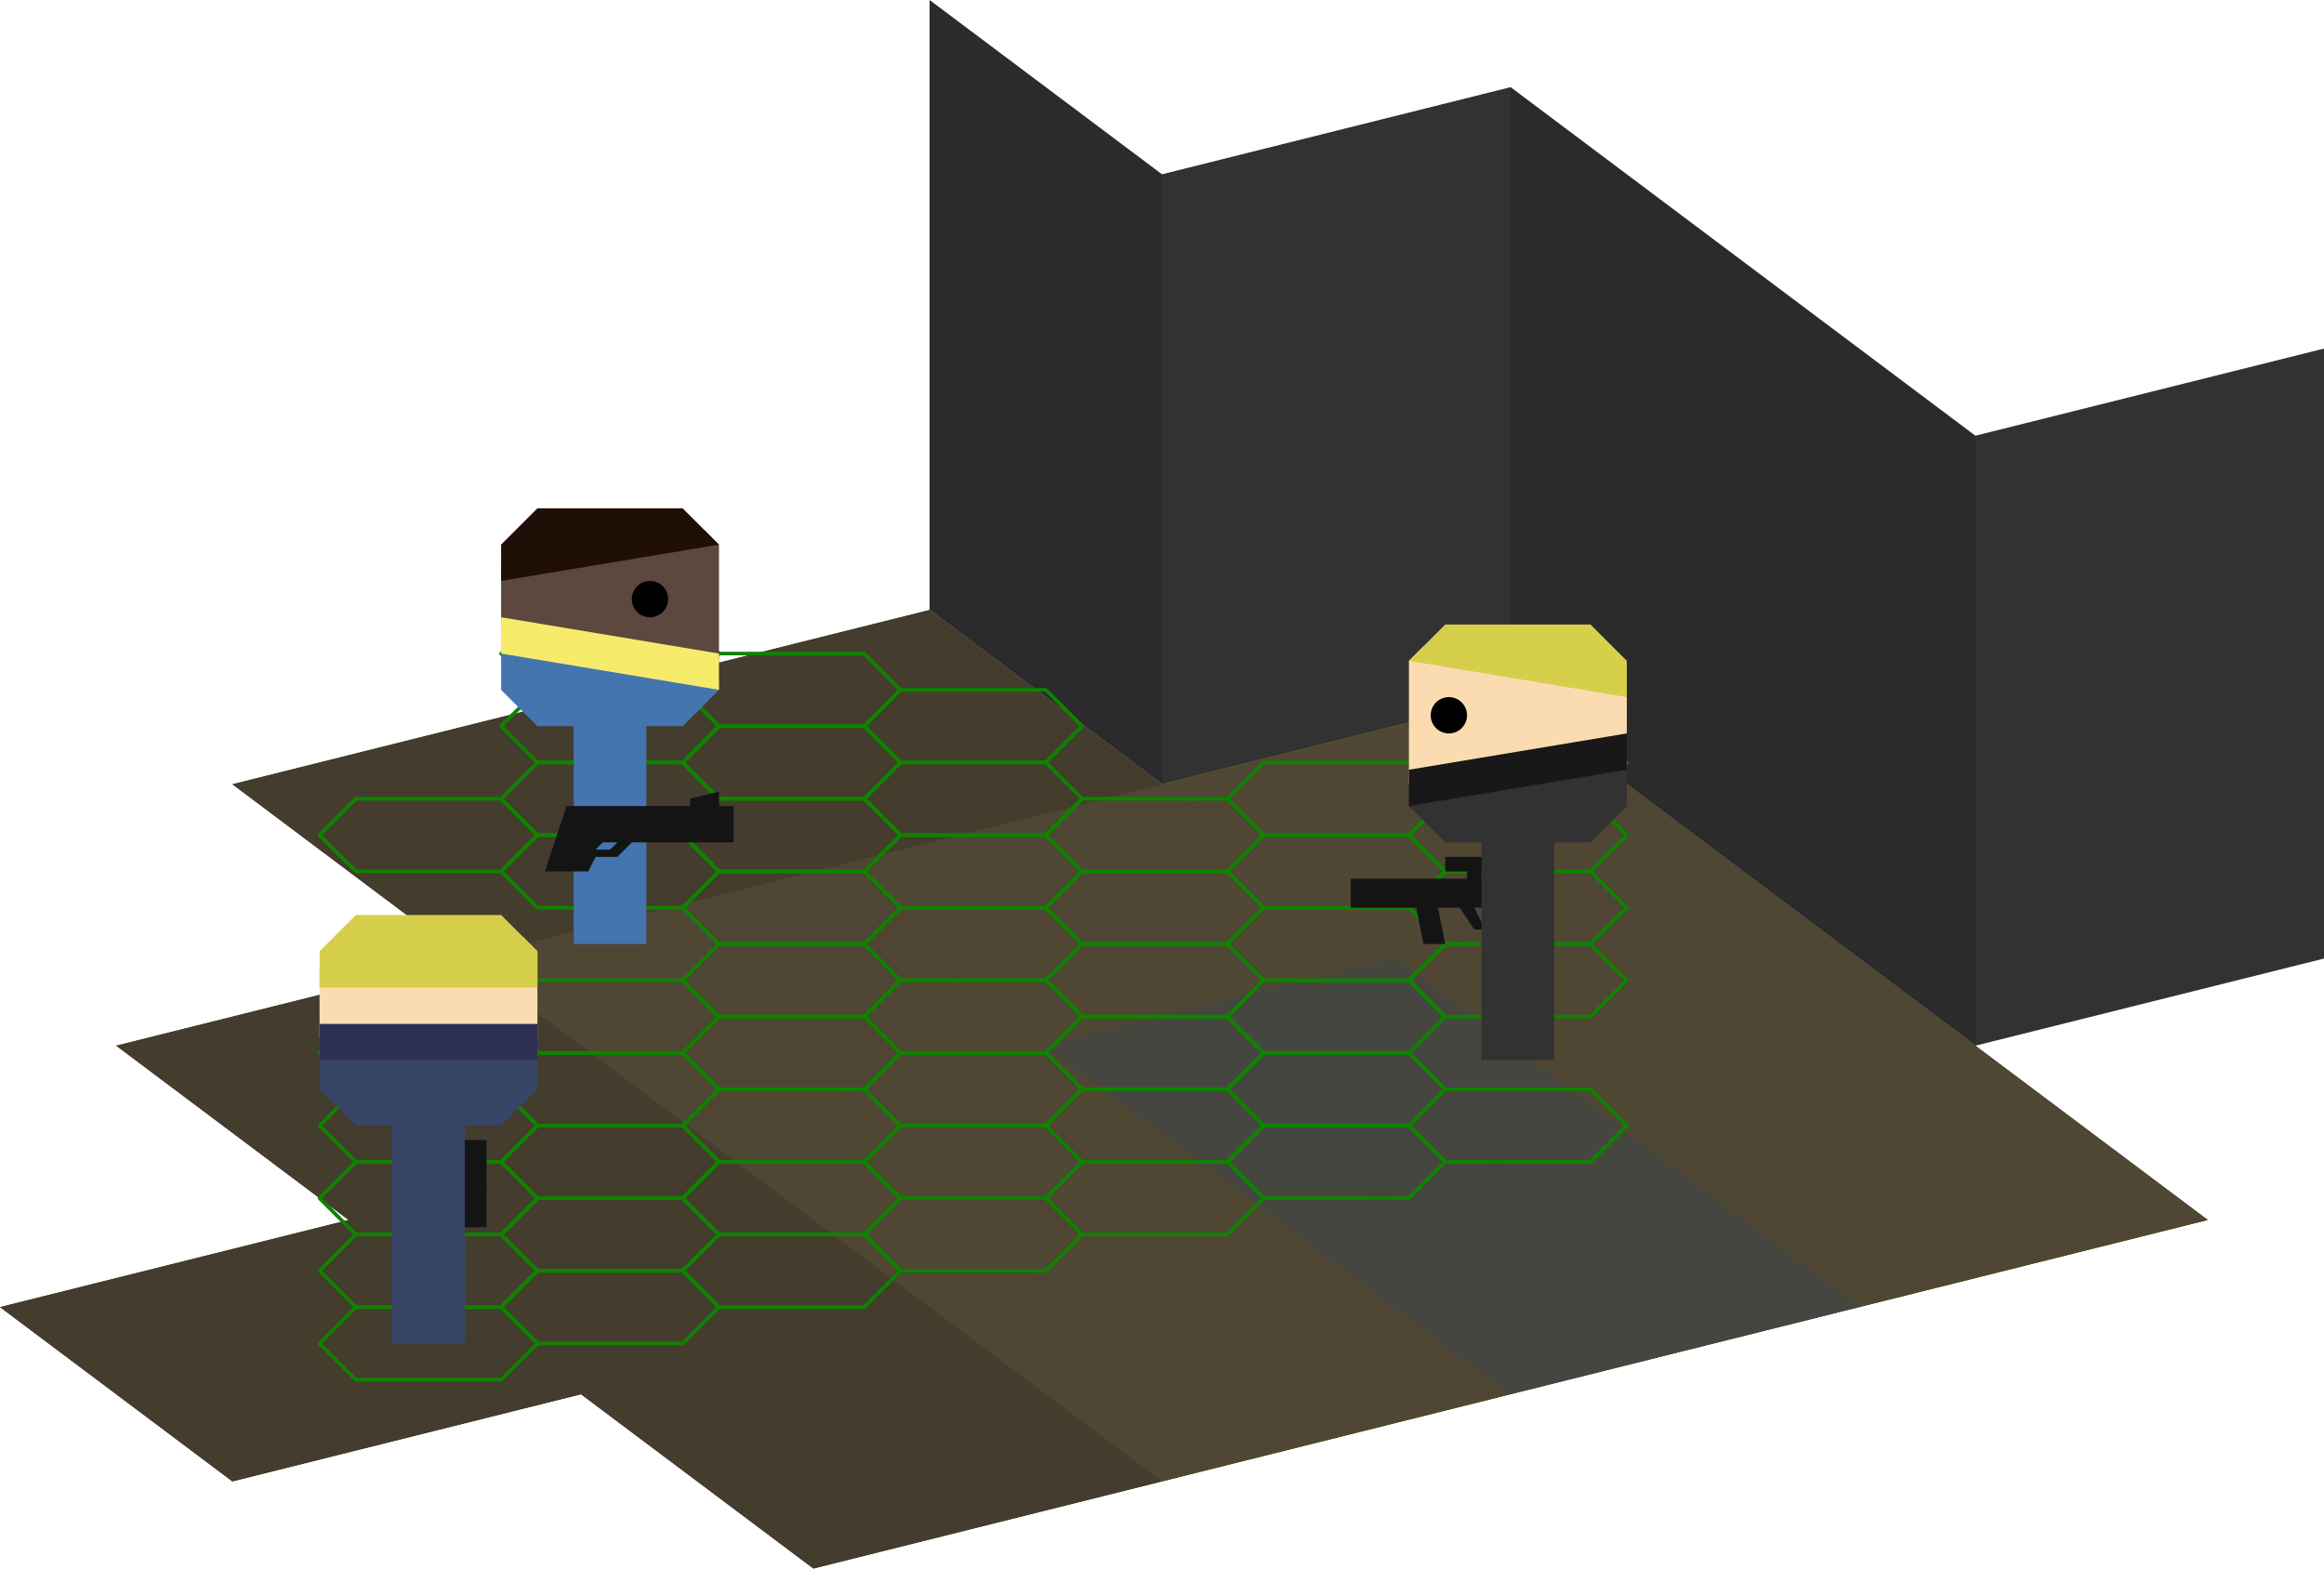 <?xml version="1.0" encoding="UTF-8" standalone="no"?>
<!-- Created with Inkscape (http://www.inkscape.org/) -->
<svg
   xmlns:dc="http://purl.org/dc/elements/1.1/"
   xmlns:cc="http://creativecommons.org/ns#"
   xmlns:rdf="http://www.w3.org/1999/02/22-rdf-syntax-ns#"
   xmlns:svg="http://www.w3.org/2000/svg"
   xmlns="http://www.w3.org/2000/svg"
   xmlns:sodipodi="http://sodipodi.sourceforge.net/DTD/sodipodi-0.dtd"
   xmlns:inkscape="http://www.inkscape.org/namespaces/inkscape"
   width="320"
   height="216"
   id="svg2"
   sodipodi:version="0.32"
   inkscape:version="0.46"
   sodipodi:docname="fallout_tiles.svg"
   inkscape:output_extension="org.inkscape.output.svg.inkscape"
   version="1.0">
  <defs
     id="defs4">
    <linearGradient
       id="linearGradient3295">
      <stop
         style="stop-color:#1bf700;stop-opacity:1;"
         offset="0"
         id="stop3297" />
      <stop
         style="stop-color:#063500;stop-opacity:1;"
         offset="1"
         id="stop3299" />
    </linearGradient>
    <inkscape:perspective
       sodipodi:type="inkscape:persp3d"
       inkscape:vp_x="0 : 526.18109 : 1"
       inkscape:vp_y="0 : 1000 : 0"
       inkscape:vp_z="744.09448 : 526.18109 : 1"
       inkscape:persp3d-origin="372.04724 : 350.78739 : 1"
       id="perspective10" />
    <inkscape:perspective
       id="perspective3521"
       inkscape:persp3d-origin="372.04724 : 350.78739 : 1"
       inkscape:vp_z="744.09448 : 526.18109 : 1"
       inkscape:vp_y="0 : 1000 : 0"
       inkscape:vp_x="0 : 526.18109 : 1"
       sodipodi:type="inkscape:persp3d" />
  </defs>
  <sodipodi:namedview
     id="base"
     pagecolor="#575757"
     bordercolor="#b1b1b1"
     borderopacity="1"
     gridtolerance="10000"
     guidetolerance="10"
     objecttolerance="10"
     inkscape:pageopacity="1"
     inkscape:pageshadow="2"
     inkscape:zoom="1"
     inkscape:cx="115.67711"
     inkscape:cy="138.10898"
     inkscape:document-units="px"
     inkscape:current-layer="layer1"
     showgrid="false"
     inkscape:window-width="958"
     inkscape:window-height="607"
     inkscape:window-x="0"
     inkscape:window-y="19"
     inkscape:showpageshadow="false"
     showborder="true"
     showguides="true"
     inkscape:guide-bbox="true">
    <inkscape:grid
       type="xygrid"
       id="grid3973"
       visible="true"
       enabled="true" />
  </sodipodi:namedview>
  <g
     inkscape:label="Layer 1"
     inkscape:groupmode="layer"
     id="layer1"
     transform="translate(0,-836.362)">
    <g
       id="g3708"
       transform="translate(32,-30)">
      <path
         style="opacity:1;fill:#2b2b2b;fill-opacity:1;stroke:none;stroke-width:2;stroke-linecap:round;stroke-linejoin:round;stroke-miterlimit:4;stroke-dasharray:none;stroke-opacity:1"
         d="M 176,962.362 L 208,986.362 L 208,902.362 L 176,878.362 L 176,962.362 z"
         id="path3586"
         sodipodi:nodetypes="ccccc" />
      <path
         style="opacity:1;fill:#323232;fill-opacity:1;stroke:none;stroke-width:2;stroke-linecap:round;stroke-linejoin:round;stroke-miterlimit:4;stroke-dasharray:none;stroke-opacity:1"
         d="M 128,890.362 L 128,974.362 L 176,962.362 L 176,878.362 L 128,890.362 z"
         id="path3584"
         sodipodi:nodetypes="ccccc" />
      <path
         sodipodi:nodetypes="ccccc"
         id="path3588"
         d="M 208,986.362 L 240,1010.362 L 240,926.362 L 208,902.362 L 208,986.362 z"
         style="opacity:1;fill:#2b2b2b;fill-opacity:1;stroke:none;stroke-width:2;stroke-linecap:round;stroke-linejoin:round;stroke-miterlimit:4;stroke-dasharray:none;stroke-opacity:1" />
      <path
         sodipodi:nodetypes="ccccc"
         id="path3590"
         d="M 240,926.362 L 240,1010.362 L 288,998.362 L 288,914.362 L 240,926.362 z"
         style="opacity:1;fill:#323232;fill-opacity:1;stroke:none;stroke-width:2;stroke-linecap:round;stroke-linejoin:round;stroke-miterlimit:4;stroke-dasharray:none;stroke-opacity:1" />
      <path
         sodipodi:nodetypes="ccccc"
         id="path3582"
         d="M 96,950.362 L 128,974.362 L 128,890.362 L 96,866.362 L 96,950.362 z"
         style="opacity:1;fill:#2b2b2b;fill-opacity:1;stroke:none;stroke-width:2;stroke-linecap:round;stroke-linejoin:round;stroke-miterlimit:4;stroke-dasharray:none;stroke-opacity:1" />
    </g>
    <path
       style="opacity:1;fill:#3e3a32;fill-opacity:1;stroke:none;stroke-width:0.5;stroke-linecap:round;stroke-linejoin:round;stroke-miterlimit:4;stroke-dasharray:none;stroke-opacity:1"
       d="M 112,1052.362 L 304,1004.362 L 208,932.362 L 160,944.362 L 128,920.362 L 32,944.362 L 64,968.362 L 16,980.362 L 48,1004.362 L 0,1016.362 L 32,1040.362 L 80,1028.362 L 112,1052.362 z"
       id="path3347" />
    <g
       id="g3691"
       transform="translate(32,-30)">
      <path
         style="opacity:1;fill:#443c2c;fill-opacity:1;stroke:none;stroke-width:2;stroke-linecap:round;stroke-linejoin:round;stroke-miterlimit:4;stroke-dasharray:none;stroke-opacity:1"
         d="M 48,1058.362 L 80,1082.362 L 128,1070.362 L 96,1046.362 L 48,1058.362 z"
         id="path3343"
         sodipodi:nodetypes="ccccc" />
      <path
         sodipodi:nodetypes="ccccc"
         id="path3333"
         d="M 128,974.362 L 160,998.362 L 208,986.362 L 176,962.362 L 128,974.362 z"
         style="fill:#4f4633;fill-opacity:1;stroke:none;stroke-width:2;stroke-linecap:round;stroke-linejoin:round;stroke-miterlimit:4;stroke-dasharray:none;stroke-opacity:1" />
      <path
         sodipodi:nodetypes="ccccc"
         id="path3341"
         d="M 48,962.362 L 80,986.362 L 128,974.362 L 96,950.362 L 48,962.362 z"
         style="fill:#443c2c;fill-opacity:1;stroke:none;stroke-width:2;stroke-linecap:round;stroke-linejoin:round;stroke-miterlimit:4;stroke-dasharray:none;stroke-opacity:1" />
      <path
         sodipodi:nodetypes="ccccc"
         id="path3339"
         d="M 96,1046.362 L 128,1070.362 L 176,1058.362 L 144,1034.362 L 96,1046.362 z"
         style="fill:#4f4633;fill-opacity:1;stroke:none;stroke-width:2;stroke-linecap:round;stroke-linejoin:round;stroke-miterlimit:4;stroke-dasharray:none;stroke-opacity:1" />
      <path
         style="fill:#4f4633;fill-opacity:1;stroke:none;stroke-width:2;stroke-linecap:round;stroke-linejoin:round;stroke-miterlimit:4;stroke-dasharray:none;stroke-opacity:1"
         d="M 192,1022.362 L 224,1046.362 L 272,1034.362 L 240,1010.362 L 192,1022.362 z"
         id="path3335"
         sodipodi:nodetypes="ccccc" />
      <path
         style="fill:#45463f;fill-opacity:1;stroke:none;stroke-width:2;stroke-linecap:round;stroke-linejoin:round;stroke-miterlimit:4;stroke-dasharray:none;stroke-opacity:1"
         d="M 144,1034.362 L 176,1058.362 L 224,1046.362 L 192,1022.362 L 144,1034.362 z"
         id="path3337"
         sodipodi:nodetypes="ccccc" />
      <path
         sodipodi:nodetypes="ccccc"
         id="path3327"
         d="M 160,998.362 L 192,1022.362 L 240,1010.362 L 208,986.362 L 160,998.362 z"
         style="fill:#4f4633;fill-opacity:1;stroke:none;stroke-width:2;stroke-linecap:round;stroke-linejoin:round;stroke-miterlimit:4;stroke-dasharray:none;stroke-opacity:1" />
      <path
         sodipodi:nodetypes="ccccc"
         id="path3329"
         d="M 112,1010.362 L 144,1034.362 L 192,1022.362 L 160,998.362 L 112,1010.362 z"
         style="fill:#45463f;fill-opacity:1;stroke:none;stroke-width:2;stroke-linecap:round;stroke-linejoin:round;stroke-miterlimit:4;stroke-dasharray:none;stroke-opacity:1" />
      <path
         style="fill:#4f4633;fill-opacity:1;stroke:none;stroke-width:2;stroke-linecap:round;stroke-linejoin:round;stroke-miterlimit:4;stroke-dasharray:none;stroke-opacity:1"
         d="M 80,986.362 L 112,1010.362 L 160,998.362 L 128,974.362 L 80,986.362 z"
         id="path3331"
         sodipodi:nodetypes="ccccc" />
      <path
         style="fill:#443c2c;fill-opacity:1;stroke:none;stroke-width:2;stroke-linecap:round;stroke-linejoin:round;stroke-miterlimit:4;stroke-dasharray:none;stroke-opacity:1"
         d="M 16,1034.362 L 48,1058.362 L 96,1046.362 L 64,1022.362 L 16,1034.362 z"
         id="path3325"
         sodipodi:nodetypes="ccccc" />
      <path
         sodipodi:nodetypes="ccccc"
         id="path3323"
         d="M -16,1010.362 L 16,1034.362 L 64,1022.362 L 32,998.362 L -16,1010.362 z"
         style="fill:#443c2c;fill-opacity:1;stroke:none;stroke-width:2;stroke-linecap:round;stroke-linejoin:round;stroke-miterlimit:4;stroke-dasharray:none;stroke-opacity:1" />
      <path
         style="fill:#4f4633;fill-opacity:1;stroke:none;stroke-width:2;stroke-linecap:round;stroke-linejoin:round;stroke-miterlimit:4;stroke-dasharray:none;stroke-opacity:1"
         d="M 64,1022.362 L 96,1046.362 L 144,1034.362 L 112,1010.362 L 64,1022.362 z"
         id="path3321"
         sodipodi:nodetypes="ccccc" />
      <path
         style="fill:#4f4633;fill-opacity:1;stroke:none;stroke-width:2;stroke-linecap:round;stroke-linejoin:round;stroke-miterlimit:4;stroke-dasharray:none;stroke-opacity:1"
         d="M 32,998.362 L 64,1022.362 L 112,1010.362 L 80,986.362 L 32,998.362 z"
         id="path3319"
         sodipodi:nodetypes="ccccc" />
      <path
         sodipodi:nodetypes="ccccc"
         id="path3311"
         d="M 0,974.362 L 32,998.362 L 80,986.362 L 48,962.362 L 0,974.362 z"
         style="fill:#443c2c;fill-opacity:1;stroke:none;stroke-width:2;stroke-linecap:round;stroke-linejoin:round;stroke-miterlimit:4;stroke-dasharray:none;stroke-opacity:1" />
      <path
         sodipodi:nodetypes="ccccc"
         id="path3345"
         d="M -32,1046.362 L -4e-08,1070.362 L 48,1058.362 L 16,1034.362 L -32,1046.362 z"
         style="fill:#443c2c;fill-opacity:1;stroke:none;stroke-width:2;stroke-linecap:round;stroke-linejoin:round;stroke-miterlimit:4;stroke-dasharray:none;stroke-opacity:1" />
    </g>
    <g
       id="g3546"
       transform="translate(248,-562)">
      <path
         sodipodi:nodetypes="ccccc"
         id="path3529"
         d="M -3,1392.362 L 0,1389.362 L -7,1382.362 L -10,1385.362 L -3,1392.362 z"
         style="opacity:1;fill:#2d1e17;fill-opacity:1;stroke:none;stroke-width:0.5;stroke-linecap:round;stroke-linejoin:round;stroke-miterlimit:4;stroke-dasharray:none;stroke-opacity:1" />
      <path
         style="opacity:1;fill:#7c7a78;fill-opacity:1;stroke:none;stroke-width:0.5;stroke-linecap:round;stroke-linejoin:round;stroke-miterlimit:4;stroke-dasharray:none;stroke-opacity:1"
         d="M -6,1389.362 L -3,1386.362 L -7,1382.362 L -10,1385.362 L -6,1389.362 z"
         id="path3533"
         sodipodi:nodetypes="ccccc" />
      <path
         sodipodi:nodetypes="cccccc"
         id="path3527"
         d="M -18,1374.362 L -18,1377.362 L -11,1388.362 L -4,1381.362 L -15,1374.362 L -18,1374.362 z"
         style="opacity:1;fill:#b5ab13;fill-opacity:1;stroke:none;stroke-width:0.5;stroke-linecap:round;stroke-linejoin:round;stroke-miterlimit:4;stroke-dasharray:none;stroke-opacity:1" />
      <path
         id="path3540"
         d="M -11,1386.362 L -9,1384.362 L -17,1376.362 L -11,1386.362 z"
         style="opacity:1;fill:#99920f;fill-opacity:1;stroke:none;stroke-width:0.5;stroke-linecap:round;stroke-linejoin:round;stroke-miterlimit:4;stroke-dasharray:none;stroke-opacity:1" />
      <path
         sodipodi:nodetypes="cccc"
         style="opacity:1;fill:#a49c10;fill-opacity:1;stroke:none;stroke-width:0.5;stroke-linecap:round;stroke-linejoin:round;stroke-miterlimit:4;stroke-dasharray:none;stroke-opacity:1"
         d="M -8,1383.362 L -6,1381.362 L -16,1375.362 L -8,1383.362 z"
         id="path3544" />
    </g>
    <g
       id="g3569"
       style="stroke:#e11515;stroke-opacity:1"
       transform="translate(30.75,-58.5)">
      <path
         d="M 235,879.862 A 7.5,7.5 0 1 1 220,879.862 A 7.5,7.5 0 1 1 235,879.862 z"
         sodipodi:ry="7.5"
         sodipodi:rx="7.5"
         sodipodi:cy="879.86218"
         sodipodi:cx="227.5"
         id="path3553"
         style="opacity:1;fill:none;fill-opacity:1;stroke:#e11515;stroke-width:2;stroke-linecap:round;stroke-linejoin:round;stroke-miterlimit:4;stroke-dasharray:none;stroke-opacity:1"
         sodipodi:type="arc" />
      <path
         id="path3555"
         d="M 223,880.362 L 218,880.362"
         style="opacity:1;fill:none;fill-opacity:1;stroke:#e11515;stroke-width:2;stroke-linecap:round;stroke-linejoin:round;stroke-miterlimit:4;stroke-dasharray:none;stroke-opacity:1" />
      <path
         style="opacity:1;fill:none;fill-opacity:1;stroke:#e11515;stroke-width:2;stroke-linecap:round;stroke-linejoin:round;stroke-miterlimit:4;stroke-dasharray:none;stroke-opacity:1"
         d="M 237,880.362 L 232,880.362"
         id="path3557" />
      <path
         style="fill:none;fill-opacity:1;stroke:#e11515;stroke-width:2;stroke-linecap:round;stroke-linejoin:round;stroke-miterlimit:4;stroke-dasharray:none;stroke-opacity:1"
         d="M 227.5,875.862 L 227.5,870.862"
         id="path3559" />
      <path
         id="path3561"
         d="M 227.5,889.862 L 227.5,884.862"
         style="fill:none;fill-opacity:1;stroke:#e11515;stroke-width:2;stroke-linecap:round;stroke-linejoin:round;stroke-miterlimit:4;stroke-dasharray:none;stroke-opacity:1" />
    </g>
    <g
       id="g3899"
       transform="translate(32,-30)"
       style="stroke:#0e8300;stroke-opacity:1;stroke-width:0.5;stroke-miterlimit:4;stroke-dasharray:none">
      <path
         style="fill:none;fill-opacity:1;stroke:#0e8300;stroke-width:0.5;stroke-linecap:round;stroke-linejoin:round;stroke-miterlimit:4;stroke-dasharray:none;stroke-opacity:1"
         d="M 92,1001.362 L 112,1001.362 L 117,996.362 L 112,991.362 L 92,991.362 L 87,996.362 L 92,1001.362 z"
         id="path3174"
         sodipodi:nodetypes="ccccccc" />
      <path
         sodipodi:nodetypes="ccccccc"
         id="path3180"
         d="M 142,1001.362 L 162,1001.362 L 167,996.362 L 162,991.362 L 142,991.362 L 137,996.362 L 142,1001.362 z"
         style="fill:none;fill-opacity:1;stroke:#0e8300;stroke-width:0.5;stroke-linecap:round;stroke-linejoin:round;stroke-miterlimit:4;stroke-dasharray:none;stroke-opacity:1" />
      <path
         style="fill:none;fill-opacity:1;stroke:#0e8300;stroke-width:0.5;stroke-linecap:round;stroke-linejoin:round;stroke-miterlimit:4;stroke-dasharray:none;stroke-opacity:1"
         d="M 67,1006.362 L 87,1006.362 L 92,1001.362 L 87,996.362 L 67,996.362 L 62,1001.362 L 67,1006.362 z"
         id="path3172"
         sodipodi:nodetypes="ccccccc" />
      <path
         style="fill:none;fill-opacity:1;stroke:#0e8300;stroke-width:0.5;stroke-linecap:round;stroke-linejoin:round;stroke-miterlimit:4;stroke-dasharray:none;stroke-opacity:1"
         d="M 117,1006.362 L 137,1006.362 L 142,1001.362 L 137,996.362 L 117,996.362 L 112,1001.362 L 117,1006.362 z"
         id="path3176"
         sodipodi:nodetypes="ccccccc" />
      <path
         style="fill:none;fill-opacity:1;stroke:#0e8300;stroke-width:0.5;stroke-linecap:round;stroke-linejoin:round;stroke-miterlimit:4;stroke-dasharray:none;stroke-opacity:1"
         d="M 167,1006.362 L 187,1006.362 L 192,1001.362 L 187,996.362 L 167,996.362 L 162,1001.362 L 167,1006.362 z"
         id="path3218"
         sodipodi:nodetypes="ccccccc" />
      <path
         style="fill:none;fill-opacity:1;stroke:#0e8300;stroke-width:0.5;stroke-linecap:round;stroke-linejoin:round;stroke-miterlimit:4;stroke-dasharray:none;stroke-opacity:1"
         d="M 42,1011.362 L 62,1011.362 L 67,1006.362 L 62,1001.362 L 42,1001.362 L 37,1006.362 L 42,1011.362 z"
         id="path3194"
         sodipodi:nodetypes="ccccccc" />
      <path
         sodipodi:nodetypes="ccccccc"
         id="path3196"
         d="M 92,1011.362 L 112,1011.362 L 117,1006.362 L 112,1001.362 L 92,1001.362 L 87,1006.362 L 92,1011.362 z"
         style="fill:none;fill-opacity:1;stroke:#0e8300;stroke-width:0.5;stroke-linecap:round;stroke-linejoin:round;stroke-miterlimit:4;stroke-dasharray:none;stroke-opacity:1" />
      <path
         style="fill:none;fill-opacity:1;stroke:#0e8300;stroke-width:0.5;stroke-linecap:round;stroke-linejoin:round;stroke-miterlimit:4;stroke-dasharray:none;stroke-opacity:1"
         d="M 142,1011.362 L 162,1011.362 L 167,1006.362 L 162,1001.362 L 142,1001.362 L 137,1006.362 L 142,1011.362 z"
         id="path3198"
         sodipodi:nodetypes="ccccccc" />
      <path
         sodipodi:nodetypes="ccccccc"
         id="path3178"
         d="M 67,1026.362 L 87,1026.362 L 92,1021.362 L 87,1016.362 L 67,1016.362 L 62,1021.362 L 67,1026.362 z"
         style="fill:none;fill-opacity:1;stroke:#0e8300;stroke-width:0.5;stroke-linecap:round;stroke-linejoin:round;stroke-miterlimit:4;stroke-dasharray:none;stroke-opacity:1" />
      <path
         sodipodi:nodetypes="ccccccc"
         id="path3182"
         d="M 92,1021.362 L 112,1021.362 L 117,1016.362 L 112,1011.362 L 92,1011.362 L 87,1016.362 L 92,1021.362 z"
         style="fill:none;fill-opacity:1;stroke:#0e8300;stroke-width:0.5;stroke-linecap:round;stroke-linejoin:round;stroke-miterlimit:4;stroke-dasharray:none;stroke-opacity:1" />
      <path
         style="fill:none;fill-opacity:1;stroke:#0e8300;stroke-width:0.5;stroke-linecap:round;stroke-linejoin:round;stroke-miterlimit:4;stroke-dasharray:none;stroke-opacity:1"
         d="M 42,1021.362 L 62,1021.362 L 67,1016.362 L 62,1011.362 L 42,1011.362 L 37,1016.362 L 42,1021.362 z"
         id="path3204"
         sodipodi:nodetypes="ccccccc" />
      <path
         sodipodi:nodetypes="ccccccc"
         id="path3206"
         d="M 42,1031.362 L 62,1031.362 L 67,1026.362 L 62,1021.362 L 42,1021.362 L 37,1026.362 L 42,1031.362 z"
         style="fill:none;fill-opacity:1;stroke:#0e8300;stroke-width:0.5;stroke-linecap:round;stroke-linejoin:round;stroke-miterlimit:4;stroke-dasharray:none;stroke-opacity:1" />
      <path
         sodipodi:nodetypes="ccccccc"
         id="path3208"
         d="M 142,1021.362 L 162,1021.362 L 167,1016.362 L 162,1011.362 L 142,1011.362 L 137,1016.362 L 142,1021.362 z"
         style="fill:none;fill-opacity:1;stroke:#0e8300;stroke-width:0.5;stroke-linecap:round;stroke-linejoin:round;stroke-miterlimit:4;stroke-dasharray:none;stroke-opacity:1" />
      <path
         style="fill:none;fill-opacity:1;stroke:#0e8300;stroke-width:0.5;stroke-linecap:round;stroke-linejoin:round;stroke-miterlimit:4;stroke-dasharray:none;stroke-opacity:1"
         d="M 67,1036.362 L 87,1036.362 L 92,1031.362 L 87,1026.362 L 67,1026.362 L 62,1031.362 L 67,1036.362 z"
         id="path3210"
         sodipodi:nodetypes="ccccccc" />
      <path
         style="fill:none;fill-opacity:1;stroke:#0e8300;stroke-width:0.5;stroke-linecap:round;stroke-linejoin:round;stroke-miterlimit:4;stroke-dasharray:none;stroke-opacity:1"
         d="M 92,1031.362 L 112,1031.362 L 117,1026.362 L 112,1021.362 L 92,1021.362 L 87,1026.362 L 92,1031.362 z"
         id="path3212"
         sodipodi:nodetypes="ccccccc" />
      <path
         style="fill:none;fill-opacity:1;stroke:#0e8300;stroke-width:0.5;stroke-linecap:round;stroke-linejoin:round;stroke-miterlimit:4;stroke-dasharray:none;stroke-opacity:1"
         d="M 117,1026.362 L 137,1026.362 L 142,1021.362 L 137,1016.362 L 117,1016.362 L 112,1021.362 L 117,1026.362 z"
         id="path3214"
         sodipodi:nodetypes="ccccccc" />
      <path
         style="fill:none;fill-opacity:1;stroke:#0e8300;stroke-width:0.5;stroke-linecap:round;stroke-linejoin:round;stroke-miterlimit:4;stroke-dasharray:none;stroke-opacity:1"
         d="M 42,1041.362 L 62,1041.362 L 67,1036.362 L 62,1031.362 L 42,1031.362 L 37,1036.362 L 42,1041.362 z"
         id="path3216"
         sodipodi:nodetypes="ccccccc" />
      <path
         style="fill:none;fill-opacity:1;stroke:#0e8300;stroke-width:0.5;stroke-linecap:round;stroke-linejoin:round;stroke-miterlimit:4;stroke-dasharray:none;stroke-opacity:1"
         d="M 67,1016.362 L 87,1016.362 L 92,1011.362 L 87,1006.362 L 67,1006.362 L 62,1011.362 L 67,1016.362 z"
         id="path3200"
         sodipodi:nodetypes="ccccccc" />
      <path
         sodipodi:nodetypes="ccccccc"
         id="path3202"
         d="M 117,1016.362 L 137,1016.362 L 142,1011.362 L 137,1006.362 L 117,1006.362 L 112,1011.362 L 117,1016.362 z"
         style="fill:none;fill-opacity:1;stroke:#0e8300;stroke-width:0.5;stroke-linecap:round;stroke-linejoin:round;stroke-miterlimit:4;stroke-dasharray:none;stroke-opacity:1" />
      <path
         style="fill:none;fill-opacity:1;stroke:#0e8300;stroke-width:0.5;stroke-linecap:round;stroke-linejoin:round;stroke-miterlimit:4;stroke-dasharray:none;stroke-opacity:1"
         d="M 167,1026.362 L 187,1026.362 L 192,1021.362 L 187,1016.362 L 167,1016.362 L 162,1021.362 L 167,1026.362 z"
         id="path3222"
         sodipodi:nodetypes="ccccccc" />
      <path
         sodipodi:nodetypes="ccccccc"
         id="path3224"
         d="M 92,1041.362 L 112,1041.362 L 117,1036.362 L 112,1031.362 L 92,1031.362 L 87,1036.362 L 92,1041.362 z"
         style="fill:none;fill-opacity:1;stroke:#0e8300;stroke-width:0.5;stroke-linecap:round;stroke-linejoin:round;stroke-miterlimit:4;stroke-dasharray:none;stroke-opacity:1" />
      <path
         sodipodi:nodetypes="ccccccc"
         id="path3226"
         d="M 117,1036.362 L 137,1036.362 L 142,1031.362 L 137,1026.362 L 117,1026.362 L 112,1031.362 L 117,1036.362 z"
         style="fill:none;fill-opacity:1;stroke:#0e8300;stroke-width:0.5;stroke-linecap:round;stroke-linejoin:round;stroke-miterlimit:4;stroke-dasharray:none;stroke-opacity:1" />
      <path
         sodipodi:nodetypes="ccccccc"
         id="path3228"
         d="M 142,1031.362 L 162,1031.362 L 167,1026.362 L 162,1021.362 L 142,1021.362 L 137,1026.362 L 142,1031.362 z"
         style="fill:none;fill-opacity:1;stroke:#0e8300;stroke-width:0.5;stroke-linecap:round;stroke-linejoin:round;stroke-miterlimit:4;stroke-dasharray:none;stroke-opacity:1" />
      <path
         sodipodi:nodetypes="ccccccc"
         id="path3230"
         d="M 67,1046.362 L 87,1046.362 L 92,1041.362 L 87,1036.362 L 67,1036.362 L 62,1041.362 L 67,1046.362 z"
         style="fill:none;fill-opacity:1;stroke:#0e8300;stroke-width:0.5;stroke-linecap:round;stroke-linejoin:round;stroke-miterlimit:4;stroke-dasharray:none;stroke-opacity:1" />
      <path
         style="fill:none;fill-opacity:1;stroke:#0e8300;stroke-width:0.5;stroke-linecap:round;stroke-linejoin:round;stroke-miterlimit:4;stroke-dasharray:none;stroke-opacity:1"
         d="M 42,1051.362 L 62,1051.362 L 67,1046.362 L 62,1041.362 L 42,1041.362 L 37,1046.362 L 42,1051.362 z"
         id="path3232"
         sodipodi:nodetypes="ccccccc" />
      <path
         style="fill:none;fill-opacity:1;stroke:#0e8300;stroke-width:0.5;stroke-linecap:round;stroke-linejoin:round;stroke-miterlimit:4;stroke-dasharray:none;stroke-opacity:1"
         d="M 42,991.362 L 62,991.362 L 67,986.362 L 62,981.362 L 42,981.362 L 37,986.362 L 42,991.362 z"
         id="path3619"
         sodipodi:nodetypes="ccccccc" />
      <path
         sodipodi:nodetypes="ccccccc"
         id="path3621"
         d="M 92,991.362 L 112,991.362 L 117,986.362 L 112,981.362 L 92,981.362 L 87,986.362 L 92,991.362 z"
         style="fill:none;fill-opacity:1;stroke:#0e8300;stroke-width:0.5;stroke-linecap:round;stroke-linejoin:round;stroke-miterlimit:4;stroke-dasharray:none;stroke-opacity:1" />
      <path
         style="fill:none;fill-opacity:1;stroke:#0e8300;stroke-width:0.5;stroke-linecap:round;stroke-linejoin:round;stroke-miterlimit:4;stroke-dasharray:none;stroke-opacity:1"
         d="M 142,991.362 L 162,991.362 L 167,986.362 L 162,981.362 L 142,981.362 L 137,986.362 L 142,991.362 z"
         id="path3623"
         sodipodi:nodetypes="ccccccc" />
      <path
         sodipodi:nodetypes="ccccccc"
         id="path3625"
         d="M 67,996.362 L 87,996.362 L 92,991.362 L 87,986.362 L 67,986.362 L 62,991.362 L 67,996.362 z"
         style="fill:none;fill-opacity:1;stroke:#0e8300;stroke-width:0.5;stroke-linecap:round;stroke-linejoin:round;stroke-miterlimit:4;stroke-dasharray:none;stroke-opacity:1" />
      <path
         sodipodi:nodetypes="ccccccc"
         id="path3627"
         d="M 117,996.362 L 137,996.362 L 142,991.362 L 137,986.362 L 117,986.362 L 112,991.362 L 117,996.362 z"
         style="fill:none;fill-opacity:1;stroke:#0e8300;stroke-width:0.5;stroke-linecap:round;stroke-linejoin:round;stroke-miterlimit:4;stroke-dasharray:none;stroke-opacity:1" />
      <path
         sodipodi:nodetypes="ccccccc"
         id="path3727"
         d="M 42,961.362 L 62,961.362 L 67,956.362 L 62,951.362 L 42,951.362 L 37,956.362 L 42,961.362 z"
         style="fill:none;fill-opacity:1;stroke:#0e8300;stroke-width:0.5;stroke-linecap:round;stroke-linejoin:round;stroke-miterlimit:4;stroke-dasharray:none;stroke-opacity:1" />
      <path
         style="fill:none;fill-opacity:1;stroke:#0e8300;stroke-width:0.5;stroke-linecap:round;stroke-linejoin:round;stroke-miterlimit:4;stroke-dasharray:none;stroke-opacity:1"
         d="M 67,976.362 L 87,976.362 L 92,971.362 L 87,966.362 L 67,966.362 L 62,971.362 L 67,976.362 z"
         id="path3733"
         sodipodi:nodetypes="ccccccc" />
      <path
         style="fill:none;fill-opacity:1;stroke:#0e8300;stroke-width:0.5;stroke-linecap:round;stroke-linejoin:round;stroke-miterlimit:4;stroke-dasharray:none;stroke-opacity:1"
         d="M 92,971.362 L 112,971.362 L 117,966.362 L 112,961.362 L 92,961.362 L 87,966.362 L 92,971.362 z"
         id="path3735"
         sodipodi:nodetypes="ccccccc" />
      <path
         sodipodi:nodetypes="ccccccc"
         id="path3737"
         d="M 42,971.362 L 62,971.362 L 67,966.362 L 62,961.362 L 42,961.362 L 37,966.362 L 42,971.362 z"
         style="fill:none;fill-opacity:1;stroke:#0e8300;stroke-width:0.5;stroke-linecap:round;stroke-linejoin:round;stroke-miterlimit:4;stroke-dasharray:none;stroke-opacity:1" />
      <path
         style="fill:none;fill-opacity:1;stroke:#0e8300;stroke-width:0.5;stroke-linecap:round;stroke-linejoin:round;stroke-miterlimit:4;stroke-dasharray:none;stroke-opacity:1"
         d="M 42,981.362 L 62,981.362 L 67,976.362 L 62,971.362 L 42,971.362 L 37,976.362 L 42,981.362 z"
         id="path3739"
         sodipodi:nodetypes="ccccccc" />
      <path
         sodipodi:nodetypes="ccccccc"
         id="path3743"
         d="M 67,986.362 L 87,986.362 L 92,981.362 L 87,976.362 L 67,976.362 L 62,981.362 L 67,986.362 z"
         style="fill:none;fill-opacity:1;stroke:#0e8300;stroke-width:0.5;stroke-linecap:round;stroke-linejoin:round;stroke-miterlimit:4;stroke-dasharray:none;stroke-opacity:1" />
      <path
         sodipodi:nodetypes="ccccccc"
         id="path3745"
         d="M 92,981.362 L 112,981.362 L 117,976.362 L 112,971.362 L 92,971.362 L 87,976.362 L 92,981.362 z"
         style="fill:none;fill-opacity:1;stroke:#0e8300;stroke-width:0.5;stroke-linecap:round;stroke-linejoin:round;stroke-miterlimit:4;stroke-dasharray:none;stroke-opacity:1" />
      <path
         sodipodi:nodetypes="ccccccc"
         id="path3749"
         d="M 67,966.362 L 87,966.362 L 92,961.362 L 87,956.362 L 67,956.362 L 62,961.362 L 67,966.362 z"
         style="fill:none;fill-opacity:1;stroke:#0e8300;stroke-width:0.5;stroke-linecap:round;stroke-linejoin:round;stroke-miterlimit:4;stroke-dasharray:none;stroke-opacity:1" />
      <path
         sodipodi:nodetypes="ccccccc"
         id="path3755"
         d="M 167,976.362 L 187,976.362 L 192,971.362 L 187,966.362 L 167,966.362 L 162,971.362 L 167,976.362 z"
         style="fill:none;fill-opacity:1;stroke:#0e8300;stroke-width:0.5;stroke-linecap:round;stroke-linejoin:round;stroke-miterlimit:4;stroke-dasharray:none;stroke-opacity:1" />
      <path
         style="fill:none;fill-opacity:1;stroke:#0e8300;stroke-width:0.5;stroke-linecap:round;stroke-linejoin:round;stroke-miterlimit:4;stroke-dasharray:none;stroke-opacity:1"
         d="M 117,986.362 L 137,986.362 L 142,981.362 L 137,976.362 L 117,976.362 L 112,981.362 L 117,986.362 z"
         id="path3757"
         sodipodi:nodetypes="ccccccc" />
      <path
         style="fill:none;fill-opacity:1;stroke:#0e8300;stroke-width:0.5;stroke-linecap:round;stroke-linejoin:round;stroke-miterlimit:4;stroke-dasharray:none;stroke-opacity:1"
         d="M 142,981.362 L 162,981.362 L 167,976.362 L 162,971.362 L 142,971.362 L 137,976.362 L 142,981.362 z"
         id="path3759"
         sodipodi:nodetypes="ccccccc" />
      <path
         sodipodi:nodetypes="ccccccc"
         id="path3773"
         d="M 17,1016.362 L 37,1016.362 L 42,1011.362 L 37,1006.362 L 17,1006.362 L 12,1011.362 L 17,1016.362 z"
         style="fill:none;fill-opacity:1;stroke:#0e8300;stroke-width:0.5;stroke-linecap:round;stroke-linejoin:round;stroke-miterlimit:4;stroke-dasharray:none;stroke-opacity:1" />
      <path
         sodipodi:nodetypes="ccccccc"
         id="path3775"
         d="M 17,1026.362 L 37,1026.362 L 42,1021.362 L 37,1016.362 L 17,1016.362 L 12,1021.362 L 17,1026.362 z"
         style="fill:none;fill-opacity:1;stroke:#0e8300;stroke-width:0.5;stroke-linecap:round;stroke-linejoin:round;stroke-miterlimit:4;stroke-dasharray:none;stroke-opacity:1" />
      <path
         style="fill:none;fill-opacity:1;stroke:#0e8300;stroke-width:0.5;stroke-linecap:round;stroke-linejoin:round;stroke-miterlimit:4;stroke-dasharray:none;stroke-opacity:1"
         d="M 17,1036.362 L 37,1036.362 L 42,1031.362 L 37,1026.362 L 17,1026.362 L 12,1031.362 L 17,1036.362 z"
         id="path3777"
         sodipodi:nodetypes="ccccccc" />
      <path
         sodipodi:nodetypes="ccccccc"
         id="path3779"
         d="M 17,1046.362 L 37,1046.362 L 42,1041.362 L 37,1036.362 L 17,1036.362 L 12,1041.362 L 17,1046.362 z"
         style="fill:none;fill-opacity:1;stroke:#0e8300;stroke-width:0.5;stroke-linecap:round;stroke-linejoin:round;stroke-miterlimit:4;stroke-dasharray:none;stroke-opacity:1" />
      <path
         sodipodi:nodetypes="ccccccc"
         id="path3781"
         d="M 17,1056.362 L 37,1056.362 L 42,1051.362 L 37,1046.362 L 17,1046.362 L 12,1051.362 L 17,1056.362 z"
         style="fill:none;fill-opacity:1;stroke:#0e8300;stroke-width:0.5;stroke-linecap:round;stroke-linejoin:round;stroke-miterlimit:4;stroke-dasharray:none;stroke-opacity:1" />
      <path
         sodipodi:nodetypes="ccccccc"
         id="path3787"
         d="M 17,986.362 L 37,986.362 L 42,981.362 L 37,976.362 L 17,976.362 L 12,981.362 L 17,986.362 z"
         style="fill:none;fill-opacity:1;stroke:#0e8300;stroke-width:0.5;stroke-linecap:round;stroke-linejoin:round;stroke-miterlimit:4;stroke-dasharray:none;stroke-opacity:1" />
      <path
         style="fill:none;fill-opacity:1;stroke:#0e8300;stroke-width:0.5;stroke-linecap:round;stroke-linejoin:round;stroke-miterlimit:4;stroke-dasharray:none;stroke-opacity:1"
         d="M 167,996.362 L 187,996.362 L 192,991.362 L 187,986.362 L 167,986.362 L 162,991.362 L 167,996.362 z"
         id="path3841"
         sodipodi:nodetypes="ccccccc" />
      <path
         sodipodi:nodetypes="ccccccc"
         id="path3843"
         d="M 167,986.362 L 187,986.362 L 192,981.362 L 187,976.362 L 167,976.362 L 162,981.362 L 167,986.362 z"
         style="fill:none;fill-opacity:1;stroke:#0e8300;stroke-width:0.5;stroke-linecap:round;stroke-linejoin:round;stroke-miterlimit:4;stroke-dasharray:none;stroke-opacity:1" />
    </g>
    <g
       id="g3652"
       transform="translate(32,-30)">
      <path
         id="path3578"
         d="M 177,996.362 L 176,987.362 L 172,987.362 L 172,986.362 L 174,986.362 L 174,984.362 L 167,984.362 L 167,986.362 L 170,986.362 L 170,987.362 L 154,987.362 L 154,991.362 L 163,991.362 L 164,996.362 L 167,996.362 L 166,991.362 L 169,991.362 L 171,994.362 L 173.594,994.362 L 174,996.362 L 177,996.362 z M 173.406,993.362 L 172,993.362 L 171,991.362 L 173,991.362 L 173.406,993.362 z"
         style="opacity:1;fill:#141414;fill-opacity:1;stroke:none;stroke-width:2;stroke-linecap:round;stroke-linejoin:round;stroke-miterlimit:4;stroke-dasharray:none;stroke-opacity:1" />
      <g
         id="g3645">
        <path
           id="path3369"
           d="M 164,955.362 L 162,957.375 L 162,974.362 L 192,969.362 L 192,960.362 L 164,955.362 z"
           style="opacity:1;fill:#fbdcb1;fill-opacity:1;stroke:none;stroke-width:4;stroke-linecap:round;stroke-linejoin:round;stroke-miterlimit:4;stroke-dasharray:none;stroke-opacity:1"
           sodipodi:nodetypes="cccccc" />
        <path
           sodipodi:nodetypes="ccccccccccc"
           id="path3371"
           d="M 182,982.362 L 187,982.362 L 192,977.362 L 192,971.362 L 162,976.362 L 162,977.362 L 167,982.362 L 172,982.362 L 172,1012.362 L 182,1012.362 L 182,982.362 z"
           style="opacity:1;fill:#323232;fill-opacity:1;stroke:none;stroke-width:4;stroke-linecap:round;stroke-linejoin:round;stroke-miterlimit:4;stroke-dasharray:none;stroke-opacity:1" />
        <path
           id="path3375"
           d="M 162,957.362 L 192,962.362 L 192,957.362 L 187,952.362 L 167,952.362 L 162,957.362 z"
           style="opacity:1;fill:#d6cf4b;fill-opacity:1;stroke:none;stroke-width:4;stroke-linecap:round;stroke-linejoin:round;stroke-miterlimit:4;stroke-dasharray:none;stroke-opacity:1" />
        <path
           transform="matrix(-1,0,0,1,425,525)"
           d="M 260,439.862 A 2.5,2.5 0 1 1 255,439.862 A 2.5,2.5 0 1 1 260,439.862 z"
           sodipodi:ry="2.5"
           sodipodi:rx="2.5"
           sodipodi:cy="439.86218"
           sodipodi:cx="257.5"
           id="path3377"
           style="opacity:1;fill:#000000;fill-opacity:1;stroke:none;stroke-width:2;stroke-linecap:round;stroke-linejoin:round;stroke-miterlimit:4;stroke-dasharray:none;stroke-opacity:1"
           sodipodi:type="arc" />
        <path
           style="opacity:1;fill:#181818;fill-opacity:1;stroke:none;stroke-width:4;stroke-linecap:round;stroke-linejoin:round;stroke-miterlimit:4;stroke-dasharray:none;stroke-opacity:1"
           d="M 192,967.362 L 162,972.362 L 162,977.362 L 192,972.362 L 192,967.362 z"
           id="path3379"
           sodipodi:nodetypes="ccccc" />
      </g>
    </g>
    <g
       id="g3636"
       transform="translate(32,-30)">
      <g
         id="g3629">
        <path
           style="opacity:1;fill:#5c483e;fill-opacity:1;stroke:none;stroke-width:4;stroke-linecap:round;stroke-linejoin:round;stroke-miterlimit:4;stroke-dasharray:none;stroke-opacity:1"
           d="M 65,939.362 L 67,941.375 L 67,958.362 L 37,953.362 L 37,944.362 L 65,939.362 z"
           id="path3159"
           sodipodi:nodetypes="cccccc" />
        <path
           style="opacity:1;fill:#4475af;fill-opacity:1;stroke:none;stroke-width:4;stroke-linecap:round;stroke-linejoin:round;stroke-miterlimit:4;stroke-dasharray:none;stroke-opacity:1"
           d="M 47,966.362 L 42,966.362 L 37,961.362 L 37,955.362 L 67,960.362 L 67,961.362 L 62,966.362 L 57,966.362 L 57,996.362 L 47,996.362 L 47,966.362 z"
           id="path3164"
           sodipodi:nodetypes="ccccccccccc" />
        <path
           style="opacity:1;fill:#f6eb6b;fill-opacity:1;stroke:none;stroke-width:4;stroke-linecap:round;stroke-linejoin:round;stroke-miterlimit:4;stroke-dasharray:none;stroke-opacity:1"
           d="M 37,951.362 L 67,956.362 L 67,961.362 L 37,956.362 L 37,951.362 z"
           id="path3166"
           sodipodi:nodetypes="ccccc" />
        <path
           style="opacity:1;fill:#1f0f06;fill-opacity:1;stroke:none;stroke-width:4;stroke-linecap:round;stroke-linejoin:round;stroke-miterlimit:4;stroke-dasharray:none;stroke-opacity:1"
           d="M 67,941.362 L 37,946.362 L 37,941.362 L 42,936.362 L 62,936.362 L 67,941.362 z"
           id="path3168" />
        <path
           sodipodi:type="arc"
           style="opacity:1;fill:#000000;fill-opacity:1;stroke:none;stroke-width:2;stroke-linecap:round;stroke-linejoin:round;stroke-miterlimit:4;stroke-dasharray:none;stroke-opacity:1"
           id="path3303"
           sodipodi:cx="257.5"
           sodipodi:cy="439.86218"
           sodipodi:rx="2.5"
           sodipodi:ry="2.5"
           d="M 260,439.862 A 2.5,2.5 0 1 1 255,439.862 A 2.5,2.5 0 1 1 260,439.862 z"
           transform="translate(-200,509)" />
      </g>
      <path
         id="path3576"
         d="M 43.013,986.362 L 46.013,977.362 L 63.013,977.362 L 63.013,976.362 L 67.013,975.362 L 67.013,977.362 L 69.013,977.362 L 69.013,982.362 L 55.013,982.362 L 53.013,984.362 L 50.013,984.362 L 49.013,986.362 L 43.013,986.362 z M 50.013,983.362 L 52.013,983.362 L 53.013,982.362 L 51,982.362 L 50.013,983.362 z"
         style="opacity:1;fill:#141414;fill-opacity:1;stroke:none;stroke-width:2;stroke-linecap:round;stroke-linejoin:round;stroke-miterlimit:4;stroke-dasharray:none;stroke-opacity:1"
         sodipodi:nodetypes="cccccccccccccccccc" />
    </g>
    <g
       transform="matrix(-1,0,0,1,236,10)"
       id="g3951">
      <path
         style="opacity:1;fill:#141414;fill-opacity:1;stroke:none;stroke-width:2;stroke-linecap:round;stroke-linejoin:round;stroke-miterlimit:4;stroke-dasharray:none;stroke-opacity:1"
         d="M 173,983.362 L 169,983.362 L 169,995.362 L 173,995.362 L 173,983.362 z"
         id="path3971"
         sodipodi:nodetypes="ccccc" />
      <g
         id="g3953">
        <path
           sodipodi:nodetypes="cccccc"
           style="opacity:1;fill:#fbdcb1;fill-opacity:1;stroke:none;stroke-width:4;stroke-linecap:round;stroke-linejoin:round;stroke-miterlimit:4;stroke-dasharray:none;stroke-opacity:1"
           d="M 164,955.362 L 162,957.375 L 162,969.362 L 192,969.362 L 192,960.362 L 164,955.362 z"
           id="path3955" />
        <path
           style="opacity:1;fill:#374567;fill-opacity:1;stroke:none;stroke-width:4;stroke-linecap:round;stroke-linejoin:round;stroke-miterlimit:4;stroke-dasharray:none;stroke-opacity:1"
           d="M 182,981.362 L 187,981.362 L 192,976.362 L 192,970.362 L 162,970.362 L 162,976.362 L 167,981.362 L 172,981.362 L 172,1011.362 L 182,1011.362 L 182,981.362 z"
           id="path3957"
           sodipodi:nodetypes="ccccccccccc" />
        <path
           style="opacity:1;fill:#d6cf4b;fill-opacity:1;stroke:none;stroke-width:4;stroke-linecap:round;stroke-linejoin:round;stroke-miterlimit:4;stroke-dasharray:none;stroke-opacity:1"
           d="M 162,957.362 L 162,962.362 L 192,962.362 L 192,957.362 L 187,952.362 L 167,952.362 L 162,957.362 z"
           id="path3959"
           sodipodi:nodetypes="ccccccc" />
        <path
           sodipodi:nodetypes="ccccc"
           id="path3963"
           d="M 192,967.362 L 162,967.362 L 162,972.362 L 192,972.362 L 192,967.362 z"
           style="opacity:1;fill:#2d3055;fill-opacity:1;stroke:none;stroke-width:4;stroke-linecap:round;stroke-linejoin:round;stroke-miterlimit:4;stroke-dasharray:none;stroke-opacity:1" />
      </g>
    </g>
  </g>
</svg>
